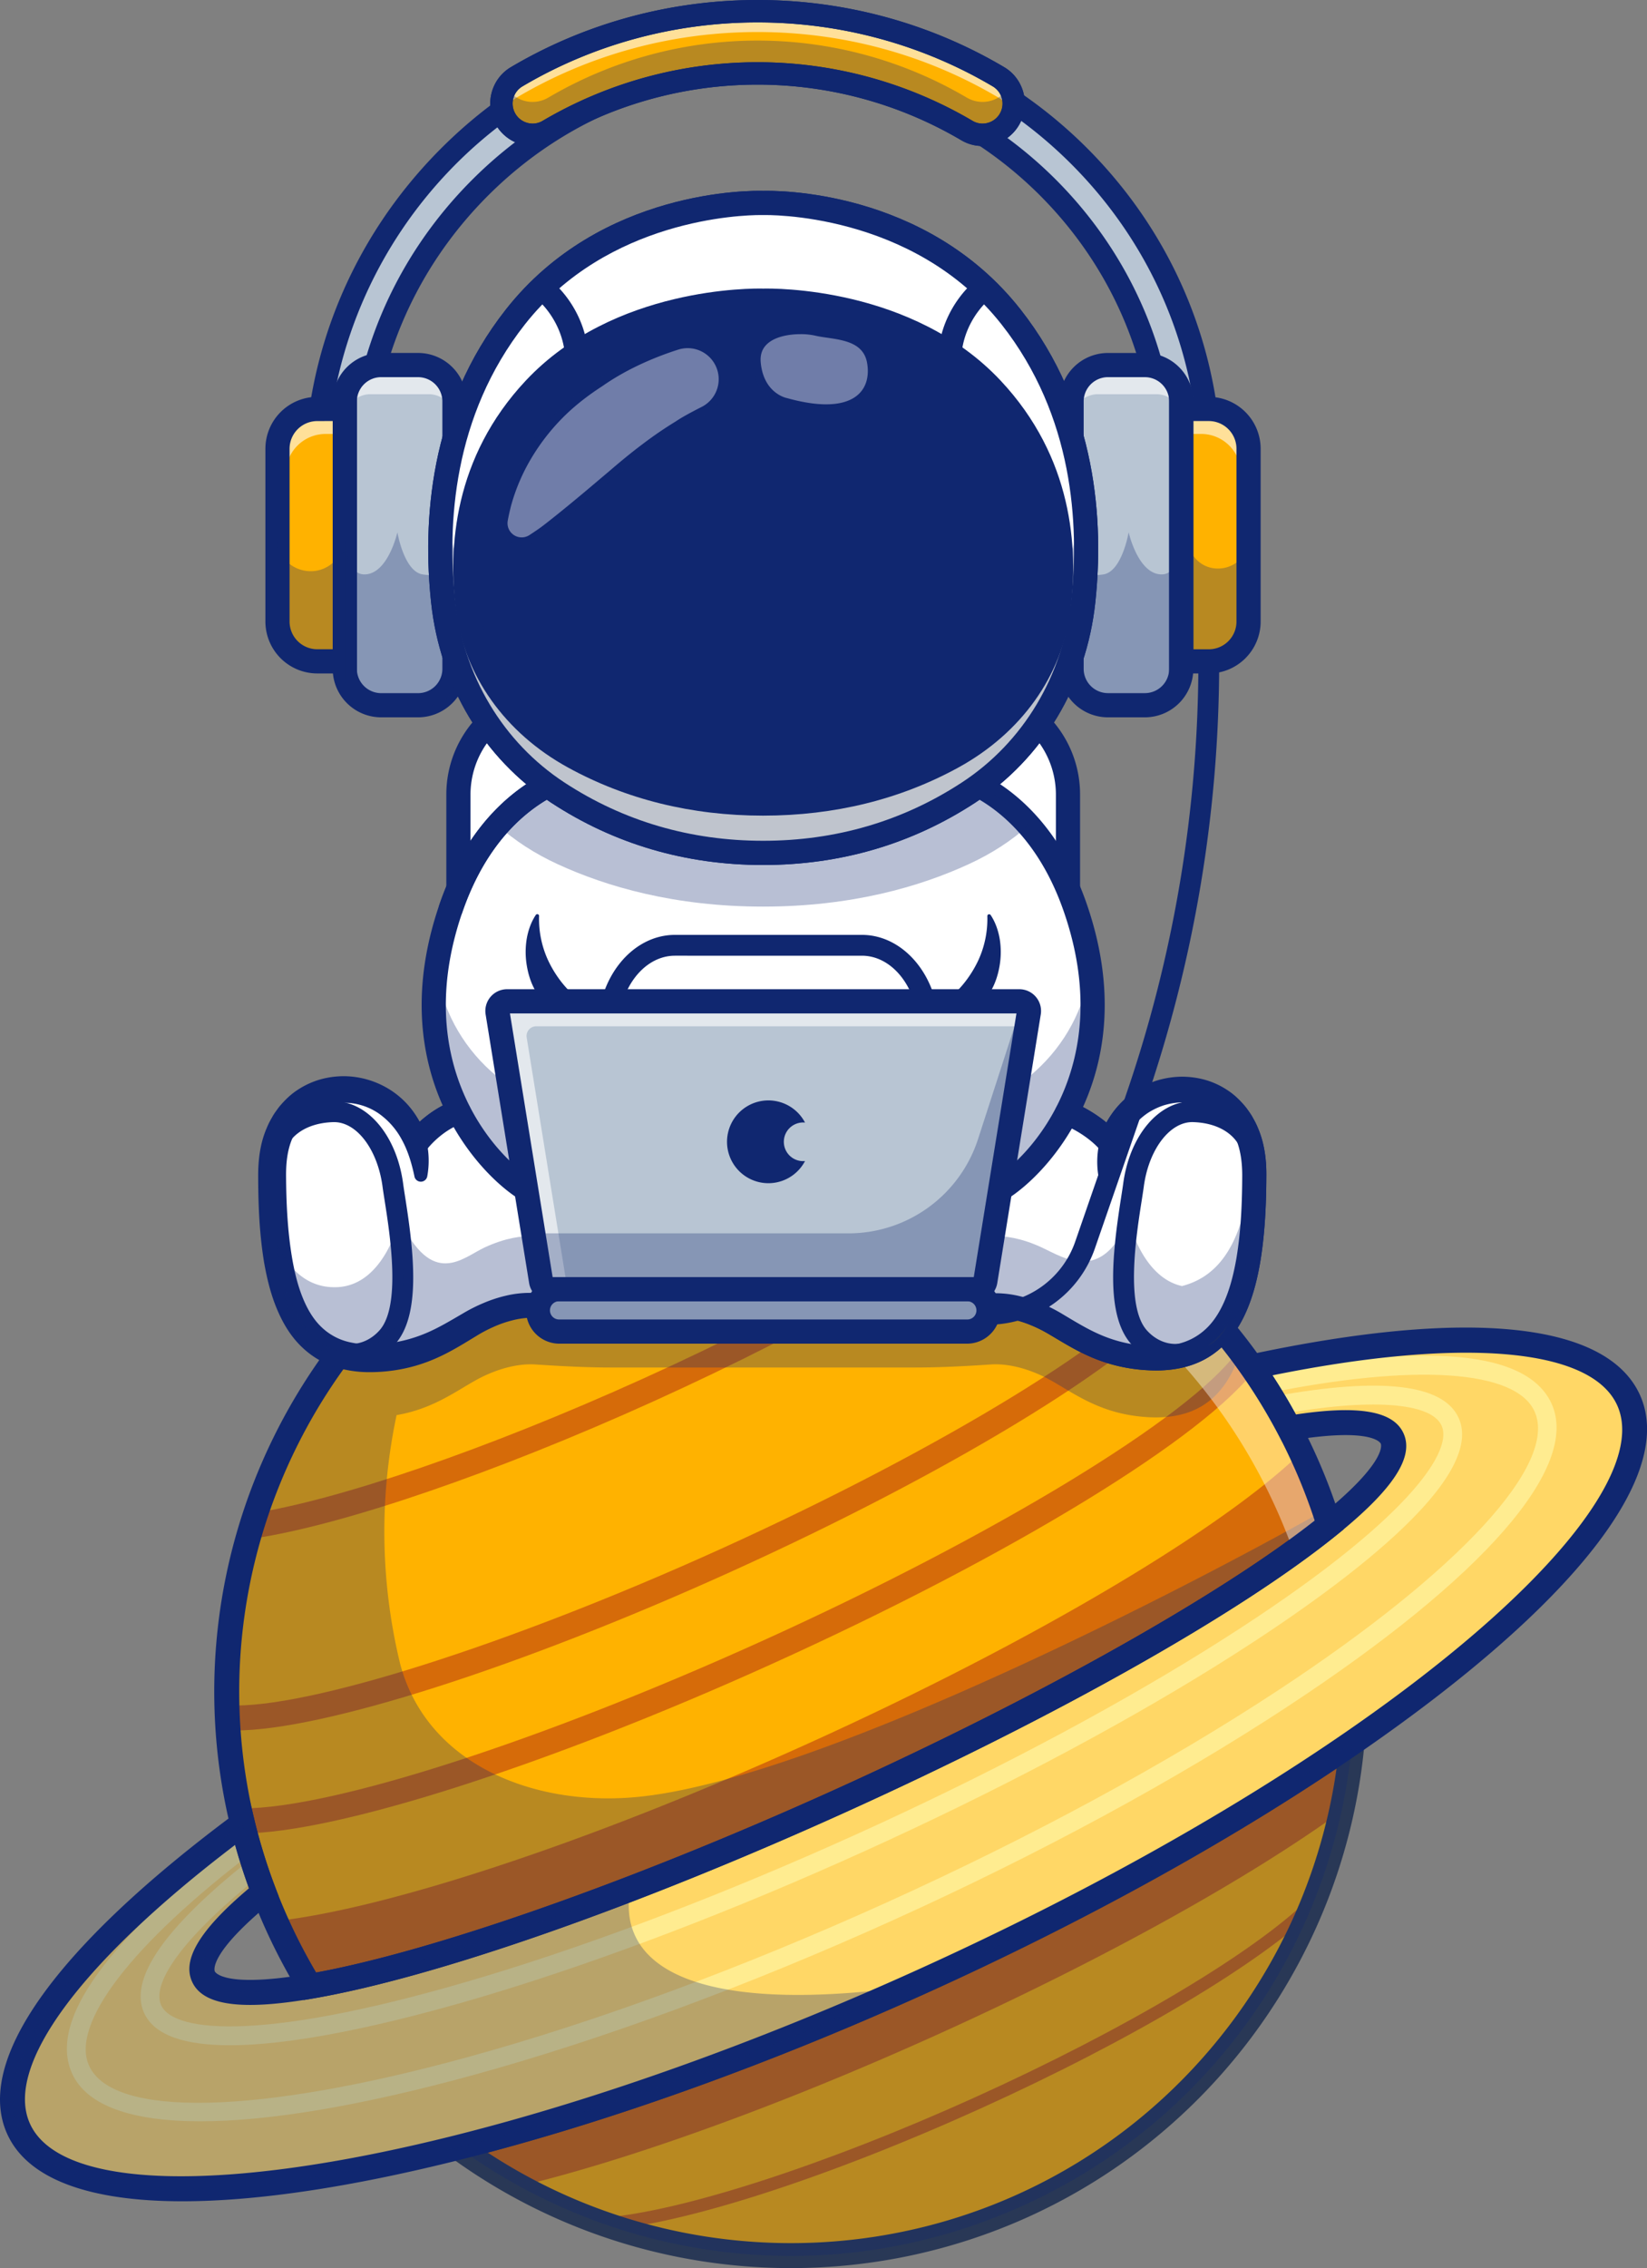 <svg xmlns="http://www.w3.org/2000/svg" viewBox="0 0 1978.9 2723.08"><rect x="0" y="0" width="1978.9" height="2723.08" fill="#808080" stroke="none"/><defs><style>.cls-1{fill:#b8c5d3;}.cls-2{fill:#102770;}.cls-3{opacity:0.3;}.cls-4{fill:#293856;}.cls-5{opacity:0.6;}.cls-6{fill:#fff;}.cls-7{fill:#ffb200;}.cls-8{fill:#d66b09;}.cls-9{fill:#ffd766;}.cls-10{fill:#ffec90;}.cls-11{opacity:0.41;}.cls-12{fill:none;stroke:#102770;stroke-miterlimit:10;stroke-width:0;}.cls-13{opacity:0.4;}</style></defs><g id="Capa_2" data-name="Capa 2"><g id="Layer_1" data-name="Layer 1"><path class="cls-1" d="M916.51,29.83C621,30,379.23,276.51,379.23,572v180.8A26.74,26.74,0,0,0,406,779.56h0a26.74,26.74,0,0,0,26.74-26.74V571.73c0-268.25,219.48-490.37,487.72-488.39a484.07,484.07,0,0,1,480.4,484.06V752.82a26.75,26.75,0,0,0,26.75,26.74h0a26.75,26.75,0,0,0,26.75-26.74V567.4C1454.34,270.9,1213,29.69,916.51,29.83Z"/><path class="cls-2" d="M1427.59,782.06a29.28,29.28,0,0,1-29.25-29.25V567.4c0-128.63-50.09-249.57-141-340.52-90-90-209.64-140.1-336.87-141h-3.56c-126.39,0-245.94,49.65-337,140-93.27,92.59-144.64,215.41-144.64,345.86V752.81a29.25,29.25,0,1,1-58.49,0V572c0-143.87,56.3-280.11,158.54-383.61C637.8,84.61,773.19,27.4,916.51,27.33h.26c144,0,279.5,56.21,381.62,158.28s158.45,237.72,158.45,381.79V752.81A29.28,29.28,0,0,1,1427.59,782.06ZM916.86,80.83h3.6c128.54,1,249.42,51.56,340.37,142.5,91.9,91.9,142.51,214.09,142.51,344.06V752.81a24.25,24.25,0,0,0,48.5,0V567.4c0-142.73-55.76-277.07-157-378.25S1059.41,32.33,916.77,32.33h-.26v0C621.63,32.48,381.73,274.58,381.73,572V752.81a24.25,24.25,0,1,0,48.49,0V571.73c0-131.79,51.89-255.88,146.12-349.41C668.34,131,789.15,80.83,916.86,80.83Z"/><g class="cls-3"><path class="cls-4" d="M427,512.49a25.64,25.64,0,0,1-25.63-25.63V419.2A536.16,536.16,0,0,0,379.24,572V752.8a26.75,26.75,0,0,0,53.49,0V571.74a489.4,489.4,0,0,1,3.83-61.1A24.85,24.85,0,0,1,427,512.49Zm1005.12-98.1v72.47a25.61,25.61,0,0,1-25.64,25.63,24.7,24.7,0,0,1-9-1.65,488.58,488.58,0,0,1,3.27,56.56V752.8a26.75,26.75,0,0,0,53.49,0V567.4A535.93,535.93,0,0,0,1432.16,414.39Z"/><path class="cls-2" d="M1427.58,782.05a29.28,29.28,0,0,1-29.24-29.25V567.4a488.74,488.74,0,0,0-3.25-56.27l-.48-4.11,3.86,1.49a23.33,23.33,0,0,0,24.42-5.29,23,23,0,0,0,6.77-16.36V397.22l4.9,16.46a538.73,538.73,0,0,1,22.27,153.72V752.8a29.26,29.26,0,0,1-29.25,29.25Zm-27.1-267.72a494.38,494.38,0,0,1,2.86,53.07V752.8a24.25,24.25,0,0,0,48.49,0V567.4a534.68,534.68,0,0,0-17.17-134.74v54.2a28,28,0,0,1-8.23,19.9A28.36,28.36,0,0,1,1400.48,514.33ZM406,782.05a29.28,29.28,0,0,1-29.25-29.25V572A539.16,539.16,0,0,1,399,418.49l4.9-16.5v84.87A23.15,23.15,0,0,0,427,510a22.28,22.28,0,0,0,8.56-1.66l4-1.64L439,511a487.81,487.81,0,0,0-3.81,60.79V752.8A29.28,29.28,0,0,1,406,782.05ZM398.91,437.5A534.13,534.13,0,0,0,381.73,572V752.8a24.25,24.25,0,0,0,48.5,0V571.74a493.38,493.38,0,0,1,3.38-57.52A27.48,27.48,0,0,1,427,515a28.16,28.16,0,0,1-28.13-28.13Z"/></g><path class="cls-2" d="M1427.59,793a40.25,40.25,0,0,1-40.21-40.21V567.4c0-125.71-49-243.89-137.83-332.77-88-88-204.88-136.92-329.21-137.83h-3.48c-123.47,0-240.28,48.52-329.28,136.86-91.18,90.51-141.4,210.58-141.4,338.08V752.81a40.21,40.21,0,1,1-80.41,0V572c0-146.77,57.43-285.74,161.71-391.31C632.07,74.81,770.23,16.45,916.5,16.38h.27c146.91,0,285.18,57.34,389.37,161.48S1467.79,420.4,1467.79,567.4V752.81A40.24,40.24,0,0,1,1427.59,793ZM916.85,69.87l3.69,0c131.44,1,255,52.71,348,145.7,94,94,145.72,218.91,145.72,351.81V752.81a13.29,13.29,0,1,0,26.58,0V567.4c0-139.8-54.61-271.39-153.77-370.51S1056.48,43.29,916.77,43.29h-.26v0C627.68,43.43,392.69,280.62,392.69,572V752.81a13.29,13.29,0,1,0,26.58,0V571.73c0-134.73,53-261.58,149.35-357.18C662.69,121.17,786.24,69.87,916.85,69.87Z"/><rect class="cls-1" x="414.27" y="438.28" width="131.76" height="408.44" rx="30.9"/><path class="cls-2" d="M515.14,849.22h-70a33.43,33.43,0,0,1-33.4-33.4V469.18a33.43,33.43,0,0,1,33.4-33.4h70a33.43,33.43,0,0,1,33.39,33.4V815.82A33.43,33.43,0,0,1,515.14,849.22Zm-70-408.44a28.43,28.43,0,0,0-28.4,28.4V815.82a28.43,28.43,0,0,0,28.4,28.4h70a28.42,28.42,0,0,0,28.39-28.4V469.18a28.42,28.42,0,0,0-28.39-28.4Z"/><g class="cls-5"><path class="cls-6" d="M515.14,438.28h-70a30.91,30.91,0,0,0-30.9,30.9v35a30.91,30.91,0,0,1,30.9-30.9h70a30.91,30.91,0,0,1,30.9,30.9v-35A30.91,30.91,0,0,0,515.14,438.28Z"/></g><path class="cls-7" d="M414.27,794H381.2a47.79,47.79,0,0,1-47.8-47.79V538.79A47.8,47.8,0,0,1,381.2,491h33.07Z"/><g class="cls-5"><path class="cls-6" d="M343.4,568.79A47.8,47.8,0,0,1,391.2,521h23.07V491H381.2a47.8,47.8,0,0,0-47.8,47.8V746.22a47.51,47.51,0,0,0,10,29.18Z"/></g><path class="cls-2" d="M502.34,861.24H458A58.28,58.28,0,0,1,399.75,803V482A58.29,58.29,0,0,1,458,423.76h44.37A58.29,58.29,0,0,1,560.56,482V803A58.28,58.28,0,0,1,502.34,861.24ZM458,452.81A29.2,29.2,0,0,0,428.79,482V803A29.21,29.21,0,0,0,458,832.2h44.37A29.2,29.2,0,0,0,531.51,803V482a29.2,29.2,0,0,0-29.17-29.17Z"/><path class="cls-2" d="M428.79,808.54H381.2a62.39,62.39,0,0,1-62.32-62.32V538.79a62.38,62.38,0,0,1,62.32-62.32h47.59Zm-47.59-303a33.32,33.32,0,0,0-33.28,33.28V746.22a33.31,33.31,0,0,0,33.28,33.27h18.55v-274Z"/><rect class="cls-1" x="1287.53" y="438.28" width="131.76" height="408.44" rx="30.9" transform="translate(2706.82 1285) rotate(180)"/><path class="cls-2" d="M1388.4,849.22h-70a33.43,33.43,0,0,1-33.4-33.4V469.18a33.43,33.43,0,0,1,33.4-33.4h70a33.43,33.43,0,0,1,33.39,33.4V815.82A33.43,33.43,0,0,1,1388.4,849.22Zm-70-408.44a28.43,28.43,0,0,0-28.4,28.4V815.82a28.43,28.43,0,0,0,28.4,28.4h70a28.43,28.43,0,0,0,28.39-28.4V469.18a28.43,28.43,0,0,0-28.39-28.4Z"/><g class="cls-5"><path class="cls-6" d="M1319.29,438.28h70a30.9,30.9,0,0,1,30.9,30.9v35a30.9,30.9,0,0,0-30.9-30.9h-70a30.9,30.9,0,0,0-30.89,30.9v-35A30.9,30.9,0,0,1,1319.29,438.28Z"/></g><path class="cls-7" d="M1419.29,491h33.08a47.8,47.8,0,0,1,47.8,47.8V746.22a47.79,47.79,0,0,1-47.8,47.79h-33.08Z"/><g class="cls-5"><path class="cls-6" d="M1491,568.79a47.8,47.8,0,0,0-47.8-47.8h-23.08V491h33.08a47.8,47.8,0,0,1,47.8,47.8V746.22a47.57,47.57,0,0,1-10,29.18Z"/></g><g class="cls-3"><path class="cls-2" d="M546,658.75V815.82a30.91,30.91,0,0,1-30.91,30.91H445.18a30.92,30.92,0,0,1-30.91-30.91V645.22c0,17,5.37,44.41,23.51,44.41,28.41,0,39.7-50.58,39.7-50.58s7.9,47,30.24,50.58C538,694.54,546,675.81,546,658.75Z"/></g><g class="cls-3"><path class="cls-2" d="M1287.53,658.75V815.82a30.92,30.92,0,0,0,30.91,30.91h69.94a30.91,30.91,0,0,0,30.91-30.91V645.22c0,17-5.36,44.41-23.51,44.41-28.4,0-39.69-50.58-39.69-50.58s-7.91,47-30.25,50.58C1295.56,694.54,1287.53,675.81,1287.53,658.75Z"/></g><g class="cls-3"><path class="cls-2" d="M414.27,661.69V794H381.2a47.8,47.8,0,0,1-47.8-47.8V646.38c0,1.1,0,2.19.11,3.27,2.27,33.57,44,48.14,68,24.56Z"/></g><g class="cls-3"><path class="cls-2" d="M1500.16,646.38v99.85A47.76,47.76,0,0,1,1452.4,794h-33.11V646.38l14.11,20.39c20.08,29,66.18,15.68,66.76-19.6Z"/></g><path class="cls-2" d="M1375.6,861.24h-44.37A58.28,58.28,0,0,1,1273,803V482a58.29,58.29,0,0,1,58.22-58.22h44.37A58.28,58.28,0,0,1,1433.81,482V803A58.27,58.27,0,0,1,1375.6,861.24Zm-44.37-408.43A29.2,29.2,0,0,0,1302.05,482V803a29.21,29.21,0,0,0,29.18,29.17h44.37A29.21,29.21,0,0,0,1404.77,803V482a29.2,29.2,0,0,0-29.17-29.17Z"/><path class="cls-2" d="M1452.37,808.54h-47.6V476.47h47.6a62.39,62.39,0,0,1,62.32,62.32V746.22A62.39,62.39,0,0,1,1452.37,808.54Zm-18.56-29h18.56a33.3,33.3,0,0,0,33.27-33.27V538.79a33.31,33.31,0,0,0-33.27-33.28h-18.56Z"/><path class="cls-7" d="M1624.53,2092.46a680.42,680.42,0,0,1-46.86,192.82c-63,155.61-183.59,288.18-348.63,362.82-165.4,74.81-345,77.68-503.73,21.86a682.12,682.12,0,0,1-174.72-91.8c166.12-41.78,358.11-109.16,556.81-199S1483.46,2189.61,1624.53,2092.46Z"/><path class="cls-8" d="M1107.4,2379.13c198.67-89.85,376.06-189.52,517.13-286.67a672.75,672.75,0,0,1-12.64,81.95c-108.57,78.87-282,176.24-484,267.59-193.47,87.5-373.81,151.69-503.71,182.81a677.2,677.2,0,0,1-73.58-46.65C716.71,2536.38,908.7,2469,1107.4,2379.13Z"/><path class="cls-7" d="M1597.05,1830.94c-110.17,89.09-327.76,213.79-587.71,331.37s-497.31,198.62-637,222.5a679.3,679.3,0,0,1-39.49-74.68c-.54-1.22-1.09-2.42-1.64-3.68q-7.68-17.2-14.31-34.64a673.86,673.86,0,0,1-25.56-82.29c-.29-1.13-.55-2.23-.81-3.35a675.14,675.14,0,0,1,12-353.91,681.54,681.54,0,0,1,71-156.91A674.29,674.29,0,0,1,670.87,1414q19.05-8.6,38.32-16c172.19-65.69,356.55-56.31,514.87,13.73,1,.45,2,.87,3,1.35a677.42,677.42,0,0,1,188,125.42,667.38,667.38,0,0,1,75.43,84.32c2.51,3.28,5,6.64,7.41,10,2,2.74,4,5.51,6,8.31a676.86,676.86,0,0,1,44.9,73.56q7.59,14.31,14.51,29.13c1.25,2.71,2.51,5.42,3.73,8.16A679,679,0,0,1,1597.05,1830.94Z"/><path class="cls-8" d="M1563.29,1743.83c1.28,2.69,2.53,5.39,3.76,8.12a679.82,679.82,0,0,1,30,79c-110.16,89.1-327.77,213.81-587.72,331.38s-497.31,198.62-637,222.5a681.77,681.77,0,0,1-39.49-74.67c-.56-1.23-1.1-2.43-1.63-3.66,132.42-14.63,374.06-93.06,639.05-212.9C1245.75,1969,1471,1833.79,1563.29,1743.83Z"/><path class="cls-8" d="M282.37,2077.63q-5.16,0-9.9-.24l1.55-29.95c93.4,4.84,336.33-72.14,590.75-187.2,268.06-121.23,494.15-259.87,537.59-329.65l25.46,15.85c-47,75.45-273.43,215.73-550.69,341.13C623.08,2002.47,387.21,2077.63,282.37,2077.63Z"/><path class="cls-8" d="M304.72,1847.09l-4.4-29.67c104.47-15.52,285.27-77.57,471.85-162,195.51-88.42,364.84-186.11,441.91-254.94l20,22.37c-79.19,70.72-251.44,170.3-449.53,259.9C595.6,1768.24,411.75,1831.19,304.72,1847.09Z"/><path class="cls-8" d="M291.59,2201.15h-1.1l.15-30h1c107.52,0,357.56-80.44,623-200.51,279.48-126.4,514.33-269,571.11-346.7l24.22,17.7c-60.47,82.77-294.75,226-583,356.32C658.07,2119.64,403,2201.15,291.59,2201.15Z"/><path class="cls-8" d="M725.84,2677.44l-.53-7.45-3.88-6.44,1.53-.92,1.81-.15c92-6.63,267.2-63.23,446.25-144.21,180-81.42,333.85-172.76,401.43-238.37l10.44,10.76c-68.73,66.73-224.18,159.19-405.69,241.27C993.89,2614.84,820.94,2670.59,725.84,2677.44Z"/><path class="cls-4" d="M950.35,2723.08a693.88,693.88,0,0,1-408.59-132.8l-25.88-18.85,31-7.81c171.19-43,362.86-111.57,554.29-198.15s369.42-185.25,514.8-285.36l26.37-18.16-2.93,31.88c-22.76,247.84-177.66,465.46-404.24,567.94A691,691,0,0,1,950.35,2723.08ZM586.07,2584.47c188.86,123.91,429.9,143.54,636.8,50s351.33-287.51,383-511.18c-141.56,94.75-311,187.57-492.26,269.54S750.7,2540.73,586.07,2584.47Z"/><path class="cls-8" d="M1606.33,1663.59a22.43,22.43,0,0,1,1.46,4.37Z"/><path class="cls-9" d="M1956.7,1681c40.89,90.4-93.9,247.33-332.17,411.42-141.07,97.15-318.46,196.82-517.13,286.67s-390.69,157.25-556.81,199c-280.57,70.56-487.4,68.13-528.28-22.27-37.13-82.1,70.58-219,269.06-366.37a675.27,675.27,0,0,0,25.57,82.3c-54.87,44.87-81.89,80.47-72.5,101.22,9.56,21.14,55.66,24.1,127.93,11.76,139.65-23.88,377-105,637-222.5s477.56-242.28,587.72-331.38c57-46.11,85.19-82.68,75.63-103.82-9.37-20.73-54-24-123.87-12.41a674.53,674.53,0,0,0-44.91-73.55C1745.63,1589.41,1919.57,1598.94,1956.7,1681Z"/><path class="cls-10" d="M276.09,2455.54c-51.24,0-90.2-10.59-103-38.86-18.33-40.51,24.19-102.14,126.36-183.18l14,17.63c-87.8,69.64-132.6,128.06-119.83,156.29,15.23,33.7,126.79,44.7,391-35.19,135.52-41,288.72-99.59,443.06-169.39s299.5-146.17,419.76-220.83c234.49-145.66,299.89-236.69,284.65-270.39-12.76-28.23-86.23-33.16-196.5-13.22l-4-22.14c128.33-23.2,202.68-14.42,221,26.09,35.82,79.2-168.38,221.18-293.28,298.77-121.09,75.17-267.14,152-422.37,222.22s-309.37,129.13-445.81,170.42C500.61,2421.13,368.42,2455.53,276.09,2455.54Z"/><path class="cls-10" d="M240.67,2546.84c-83.49,0-136.78-19.17-154.12-57.51C50.6,2409.82,177.9,2290.86,291,2205.06l13.6,17.92c-146.33,111-220.19,207.08-197.57,257.08,28.47,63,203.05,59,455.61-10.47,154.32-42.4,327.88-106.42,501.92-185.13s336.68-166.75,470.45-254.64C1754,1886,1872.27,1757.55,1843.79,1694.59c-22.6-50-143.55-58-323.51-21.4l-4.48-22c139.13-28.29,312.53-45.33,348.49,34.17,34.37,76-81.14,208.42-316.9,363.3-134.74,88.53-298.49,177.17-473.54,256.34s-349.79,143.61-505.23,186.32C433.84,2528.33,322.68,2546.84,240.67,2546.84Z"/><path class="cls-2" d="M219.19,2642.87c-113.09,0-186.26-27.1-210.54-80.8-39.59-87.53,57.63-224.12,273.78-384.59l18.18-13.5,5.33,22a663,663,0,0,0,25,80.46l3.86,10.11-8.38,6.85c-76.55,62.61-68.7,82.62-68.33,83.44s10.5,20.44,111.75,3.16c142.63-24.4,385.3-109.22,633.3-221.38s472-238.38,584.47-329.38c79.82-64.6,71.78-85.14,71.4-86s-10.21-19.93-107.76-3.8l-10.67,1.77-5-9.58a663.61,663.61,0,0,0-43.91-71.91l-13-18.54,22.15-4.75c263.24-56.33,430-39.15,469.61,48.39,43.31,95.77-79.64,252.48-337.33,429.94-146.83,101.12-326.46,200.71-519.46,288s-386.45,156.42-559.33,199.9C421,2626.23,307.81,2642.87,219.19,2642.87ZM282.48,2215C96.67,2356.25,4.75,2480.68,36,2549.71c35.67,78.87,231.45,84.2,511,13.91,171.19-43,362.86-111.57,554.29-198.15s369.42-185.25,514.8-285.36c237.38-163.47,362.69-314,327-392.89-31.22-69-185.36-82.18-414.17-36,10,15.26,19.39,31,28.12,47,76-11.41,117.23-4.12,129.35,22.7,12.88,28.48-12.49,67.14-79.86,121.66-116.09,93.89-337,218.52-591,333.38S522.07,2374.41,374.9,2399.58c-85.45,14.59-131.25,8.12-144.12-20.36-12.14-26.81,9.61-62.57,68.39-112.14C292.93,2250,287.35,2232.51,282.48,2215Z"/><g class="cls-3"><path class="cls-2" d="M1624.53,2092.46a680.42,680.42,0,0,1-46.86,192.82c-63,155.61-183.59,288.18-348.63,362.82-165.4,74.81-345,77.68-503.73,21.86a682.12,682.12,0,0,1-174.72-91.8c166.12-41.78,358.11-109.16,556.81-199S1483.46,2189.61,1624.53,2092.46Z"/></g><g class="cls-3"><path class="cls-2" d="M1597.05,1830.91c-110.13,89.08-327.76,213.82-587.71,331.37s-497.34,198.65-637,222.53a696.5,696.5,0,0,1-39.52-74.68c-.55-1.22-1.06-2.42-1.61-3.64-5.12-11.54-9.89-23-14.28-34.65a678.29,678.29,0,0,1-25.62-82.32c-.26-1.13-.52-2.23-.74-3.35a673.24,673.24,0,0,1,11.92-353.94,682.45,682.45,0,0,1,71-156.88q7.25-11.79,15-23.27c2.38-3.54,4.8-7,7.25-10.54a16.57,16.57,0,0,1,1-1.38c2.25-3.19,4.54-6.42,6.9-9.58a16.61,16.61,0,0,1,1.12-1.54c2.55-3.52,5.16-7,7.84-10.41a4.83,4.83,0,0,1,.64-.87c2.81-3.68,5.67-7.32,8.54-10.9q9-11.22,18.47-22c3.16-3.61,6.35-7.19,9.61-10.74,2.77-3.06,5.6-6.09,8.44-9.09.77-.84,1.58-1.71,2.42-2.54q9.48-9.92,19.4-19.47c3.48-3.32,7-6.61,10.51-9.93,0,0,0,0,.06,0,7.13-6.54,14.41-13,21.86-19.28s15-12.41,22.82-18.4c5.62-4.35,11.34-8.59,17.12-12.78,1-.74,2.08-1.46,3.12-2.21q7.2-5.13,14.53-10.12c.4-.26.77-.54,1.17-.81l-.05.07A681.69,681.69,0,0,1,670.87,1414q19.05-8.6,38.32-16l517.87,15.08a677.42,677.42,0,0,1,188,125.42,667.38,667.38,0,0,1,75.43,84.32c-19.5,59.72-58.15,86-125.58,77.29-54-7-84.06-34.94-113.29-48.48-26.76-12.38-47.61-14.31-61.18-13.44-30,2-60.11,3.64-90.22,3.64H733.72c-30.1,0-60.18-1.67-90.22-3.64-13.57-.87-34.39,1.06-61.14,13.44-27.88,12.9-56.53,38.91-105.85,47.35a673,673,0,0,0,3.32,294.63c.29,1.16.55,2.29.81,3.39.35,1.48.87,3.32,1.48,5.48,34,116.52,159.13,165.73,280.06,155.29,230.52-19.89,730.6-287.45,837-349.2C1606.46,1826.49,1591.38,1812.76,1597.05,1830.91Z"/></g><g class="cls-11"><path class="cls-6" d="M1597,1830.92q-19.23,15.55-42.71,32.48-9.48-26.73-21.35-53c-1.25-2.73-2.5-5.42-3.76-8.11q-6.9-14.85-14.48-29.15a678.85,678.85,0,0,0-44.9-73.57c-2-2.8-4-5.56-6-8.32a668.32,668.32,0,0,0-82.87-94.3,676.72,676.72,0,0,0-191-126.77c-170.14-75.24-370.37-80.49-553.21,2.22A674.1,674.1,0,0,0,348.85,1719a674.46,674.46,0,0,1,322-305c182.83-82.67,383.07-77.47,553.16-2.22a676.62,676.62,0,0,1,191,126.81,669.07,669.07,0,0,1,82.83,94.26c2,2.76,4,5.56,6,8.35a674.59,674.59,0,0,1,44.91,73.53q7.57,14.36,14.48,29.16c1.29,2.69,2.55,5.38,3.76,8.14A684.24,684.24,0,0,1,1597,1830.92Z"/></g><path class="cls-2" d="M364.88,2401.29l-5.3-8.66a698.75,698.75,0,0,1-40.37-76.32c-5.83-12.9-11.31-26.07-16.29-39.16a696.05,696.05,0,0,1-26.13-84.1c-78-322.44,85.18-655.85,387.91-792.76s660.83-39.24,851.47,232.23a691.61,691.61,0,0,1,45.91,75.19c6.51,12.32,12.79,25.13,18.64,38.06h0a699.75,699.75,0,0,1,30.65,80.7l3,9.71-7.9,6.39c-116.08,93.89-337,218.52-591,333.38S522.07,2374.41,374.9,2399.58ZM949.7,1368.74a660.6,660.6,0,0,0-272.64,58.87c-289.62,131-445.7,449.93-371.12,758.39a663,663,0,0,0,25,80.46c4.77,12.55,10,25.15,15.59,37.49a669.12,669.12,0,0,0,33.37,64.28c143.81-26.55,381-110,623.24-219.59s461.58-232.54,576.47-323a667.73,667.73,0,0,0-26.23-67.51h0c-5.6-12.37-11.6-24.63-17.83-36.44a665.27,665.27,0,0,0-43.93-71.93C1364.67,1469,1160,1368.74,949.7,1368.74Z"/><g class="cls-3"><path class="cls-2" d="M1095.18,2384.64c-194.37,87.15-381.89,152.58-544.59,193.52-280.56,70.55-487.42,68.12-528.3-22.27-37.1-82.11,70.61-219,269.06-366.37a681.57,681.57,0,0,0,25.6,82.31c-54.89,44.85-81.92,80.44-72.52,101.2,9.57,21.16,55.69,24.13,127.92,11.78,92.65-15.85,228.31-56.87,385.07-117-3.77,20.42-2.12,39,5.3,55.45C793.34,2391,917.1,2409.33,1095.18,2384.64Z"/></g><path class="cls-2" d="M444.93,1645.37c-31.64,0-57-8.71-77.09-26.37-38.32-33.69-55.41-98.53-55.41-210.24,0-35.39,10.66-65.13,30.83-86,18.22-18.88,43.05-29.28,69.9-29.28,53.19,0,107,40.83,107,118.86a14.52,14.52,0,0,1-29,0c0-59-39.23-89.81-78-89.81-18.9,0-36.31,7.24-49,20.4-14.84,15.37-22.68,38.14-22.68,65.85,0,101.24,14.47,161.11,45.55,188.43,18.66,16.4,44.88,22.18,80.15,17.61,35.69-4.61,60.37-19.36,82.15-32.38,9.23-5.52,17.95-10.73,26.93-14.88,54.41-25.19,87.74-11.48,91.36-9.83a14.52,14.52,0,0,1-11.82,26.52c-1.4-.56-25.39-9.75-67.34,9.67-7.6,3.51-15.68,8.34-24.23,13.45-23,13.76-51.65,30.87-93.33,36.26A203.65,203.65,0,0,1,444.93,1645.37Z"/><path class="cls-2" d="M499.56,1387A14.52,14.52,0,0,1,488,1363.63c.94-1.23,23.41-30.2,58.19-42.56a14.52,14.52,0,0,1,9.72,27.37c-26.48,9.41-44.69,32.64-44.87,32.87A14.52,14.52,0,0,1,499.56,1387Z"/><path class="cls-2" d="M1389.06,1645.37a203.52,203.52,0,0,1-26-1.76c-41.68-5.39-70.32-22.5-93.33-36.26-8.55-5.11-16.64-9.94-24.23-13.45-42.31-19.59-66.36-10.08-67.37-9.65l-2.86,1.3-2.92-.1H661.6a14.52,14.52,0,0,1,0-29h508.14c10.25-3.48,41.39-10.44,88,11.13,9,4.15,17.7,9.36,26.93,14.88,21.78,13,46.46,27.77,82.15,32.38,35.27,4.57,61.49-1.2,80.15-17.61,31.07-27.32,45.54-87.19,45.54-188.43,0-27.71-7.84-50.48-22.68-65.85-12.7-13.16-30.1-20.4-49-20.4-38.75,0-78,30.85-78,89.81a14.53,14.53,0,0,1-29,0c0-78,53.85-118.86,107-118.86,26.86,0,51.68,10.4,69.91,29.28,20.17,20.89,30.83,50.63,30.83,86,0,111.71-17.09,176.55-55.41,210.24C1446.07,1636.66,1420.69,1645.37,1389.06,1645.37Z"/><path class="cls-2" d="M1334.4,1387a14.43,14.43,0,0,1-10.73-4.74c-.4-.45-18.88-21.16-47-32.43a14.52,14.52,0,1,1,10.81-27c35,14,57,39,57.88,40.07A14.52,14.52,0,0,1,1334.4,1387Z"/><g class="cls-3"><path class="cls-4" d="M404.79,1629c2.55-3.48,5.13-7,7.84-10.41C410,1622.07,407.34,1625.52,404.79,1629Z"/><path class="cls-2" d="M406.81,1630.51l-4-2.94c1.19-1.65,2.41-3.29,3.63-4.92,1.39-1.86,2.81-3.72,4.26-5.56l3.94,3.07c-1.42,1.84-2.83,3.67-4.21,5.51Q408.58,1628.1,406.81,1630.51Z"/></g><g class="cls-3"><path class="cls-4" d="M421.81,1606.86q9-11.22,18.47-22Q430.8,1595.64,421.81,1606.86Z"/><path class="cls-2" d="M423.76,1608.42l-3.9-3.12c5.95-7.47,12.2-14.91,18.54-22.13h0l3.75,3.3h0C435.89,1593.63,429.71,1601,423.76,1608.42Z"/></g><g class="cls-3"><path class="cls-4" d="M480.15,1543q-9.91,9.57-19.4,19.47Q470.23,1552.49,480.15,1543Z"/><path class="cls-2" d="M462.55,1564.17l-3.61-3.45c6.08-6.39,12.63-13,19.47-19.54h0l3.47,3.6h0c-6.82,6.58-13.32,13.1-19.32,19.38h0Z"/></g><g class="cls-3"><path class="cls-4" d="M490.72,1533q10.69-9.87,21.86-19.28C505.13,1520,497.85,1526.48,490.72,1533Z"/><path class="cls-2" d="M492.41,1534.86l-3.38-3.68c7.36-6.8,14.74-13.31,21.93-19.34h0l3.22,3.82C507.09,1521.65,499.76,1528.11,492.41,1534.86Z"/></g><g class="cls-3"><path class="cls-4" d="M535.4,1495.34q-11.65,9-22.82,18.4C520,1507.43,527.63,1501.27,535.4,1495.34Z"/><path class="cls-2" d="M514.19,1515.65l-3.23-3.81h0c7.7-6.53,15.41-12.75,22.91-18.48l3,4c-7.84,6-15.49,12.21-22.73,18.33Z"/></g><path class="cls-6" d="M636.75,1325c-80-21.84-134.79,47.45-134.79,47.45-22.45-81.16-175-103.22-175,36.31,0,158.76,34.24,234.37,142.08,220.44,54-7,84.06-34.94,113.32-48.48,49.93-23.12,79.25-9.79,79.25-9.79h510.79s29.31-13.33,79.25,9.79c29.26,13.54,59.35,41.51,113.32,48.48,107.84,13.93,142.08-61.68,142.08-220.44,0-139.53-158.45-133.61-174.27-24.35,0,0-6.16-23.4-19.84-30.81-19.67-10.65-21.31-20.26-34.79-9.93"/><g class="cls-3"><path class="cls-2" d="M1438.7,1620.17c-19.44,9.83-43.74,12.9-73.75,9-54-7-84.06-34.94-113.29-48.48-50-23.11-79.26-9.8-79.26-9.8H661.59s-29.3-13.31-79.23,9.8C553.09,1594.26,523,1622.24,469,1629.2c-30,3.87-54.31.8-73.74-9,52.18.36,80.48-9.44,86.38-45.15,1.45-8.67-1.78-99.89-1.61-111.62,39.36,84.37,75.84,46.51,102.3,34.26,49.93-23.11,79.23-9.8,79.23-9.8H1172.4s29.3-13.31,79.26,9.8c26.78,12.41,72.12,43.56,104-33.07.16,11.61-2.91,101.85-1.49,110.43C1360,1610.31,1387.71,1620.27,1438.7,1620.17Z"/></g><path class="cls-2" d="M1319.83,1412.32a103.28,103.28,0,0,1,5.81-55.52c7-18.16,20.13-34.18,36.32-45.74a110.87,110.87,0,0,1,26.7-13.36,107.28,107.28,0,0,1,29.48-5,104.94,104.94,0,0,1,29.83,3.76,95.71,95.71,0,0,1,27.42,12.79c8.51,5.57,15.69,12.87,22,20.64,2.9,4.07,5.94,8.07,8.2,12.48a97.32,97.32,0,0,1,6.45,13.28c7.56,18.09,9.57,37.57,9.49,55.69-.13,34.56-1.57,69.38-7.42,104.37-3.08,17.47-7.17,35-13.95,52.23s-16.26,34.21-30.7,48a101.72,101.72,0,0,1-24.25,17.28,108.18,108.18,0,0,1-27.81,9.45,135.21,135.21,0,0,1-28.27,2.71,200,200,0,0,1-27.5-1.91,196.29,196.29,0,0,1-52.93-15.1c-16.72-7.33-32-16.84-46.32-25.3a166.08,166.08,0,0,0-21.09-10.9,133.06,133.06,0,0,0-21.9-7.44,96.51,96.51,0,0,0-22.05-3,73.46,73.46,0,0,0-10.59.6c-1.68.25-3.36.53-4.91.91-.81.15-1.47.4-2.22.58-.52.15-1.61.56-1.23.4l-6,1.3H661.6l-6-1.3c.37.17-.73-.22-1.24-.36-.75-.16-1.42-.39-2.24-.53-1.55-.34-3.23-.59-4.91-.81a73.39,73.39,0,0,0-10.55-.4,98.48,98.48,0,0,0-21.89,3.32,132.17,132.17,0,0,0-21.68,7.61,167.3,167.3,0,0,0-20.87,11c-14.15,8.57-29.47,18.27-46.25,25.8a192.29,192.29,0,0,1-53.34,15.56,200.51,200.51,0,0,1-27.78,2,138.13,138.13,0,0,1-28.69-2.68,110.94,110.94,0,0,1-28.38-9.59,104.36,104.36,0,0,1-24.83-17.62c-14.78-14-24.43-31.44-31.35-48.72s-11.07-35.1-14.21-52.69c-5.84-35.23-7.13-70.15-7.19-104.78,0-18.3,2.2-38.08,10-56.41a98.19,98.19,0,0,1,6.68-13.43c2.35-4.45,5.5-8.48,8.5-12.57,6.52-7.81,13.9-15.1,22.58-20.64a98.78,98.78,0,0,1,27.83-12.59,105.17,105.17,0,0,1,30.06-3.56,105,105,0,0,1,56.4,18.62c16.42,11.41,29.48,27.77,36.1,46.08a103.82,103.82,0,0,1,5,55.52,7.85,7.85,0,0,1-15.4.15l0-.15c-3.4-16.17-8-31.07-15.14-44a90.43,90.43,0,0,0-28.18-31.79A73.25,73.25,0,0,0,415,1324a73.27,73.27,0,0,0-20.53,2.7,66.15,66.15,0,0,0-18.45,8.65c-5.73,3.7-10.47,8.68-14.84,13.93-1.95,2.85-4.12,5.52-5.67,8.69a67.06,67.06,0,0,0-4.57,9.5c-5.54,13.21-7.28,28.06-7.23,43.75.2,33.53,1.8,67,7.24,99.12,2.76,16,6.45,31.66,12.08,46s13.09,27.36,23.15,36.91A71,71,0,0,0,422.78,1612a104.74,104.74,0,0,0,22.14,2.14,167.81,167.81,0,0,0,23.21-1.56,171.41,171.41,0,0,0,44.73-12.42c14.5-6.18,28.28-14.48,43.43-23.3a197.19,197.19,0,0,1,24.57-12.39,162.11,162.11,0,0,1,26.7-8.79,124.36,124.36,0,0,1,28.7-3.46,102.78,102.78,0,0,1,15,1.06c2.54.41,5.07.87,7.67,1.53,1.27.28,2.63.72,3.94,1.1a46.66,46.66,0,0,1,4.78,1.78l-6-1.3h510.79l-6,1.3a45.53,45.53,0,0,1,4.79-1.74c1.31-.35,2.68-.78,3.95-1,2.6-.62,5.14-1.05,7.67-1.42a102.09,102.09,0,0,1,14.93-.87,125,125,0,0,1,28.53,3.8,161.19,161.19,0,0,1,26.49,9,197,197,0,0,1,24.33,12.54c15,8.93,28.81,17.41,43.38,23.8a166.93,166.93,0,0,0,45.13,12.88,170,170,0,0,0,23.49,1.64,106.47,106.47,0,0,0,22.56-2.12,73.22,73.22,0,0,0,37.72-19.22c10.4-9.83,18.05-23.18,23.8-37.67s9.52-30.38,12.34-46.47c5.43-32.33,6.89-65.93,7-99.54,0-15.86-2-31-7.75-44.46a69.44,69.44,0,0,0-4.81-9.65c-1.63-3.21-3.92-5.91-6-8.78-4.57-5.29-9.51-10.27-15.41-13.92a69.63,69.63,0,0,0-18.88-8.47,74.11,74.11,0,0,0-20.75-2.49,84,84,0,0,0-20.76,3.58,81.16,81.16,0,0,0-19.06,9.14,83.4,83.4,0,0,0-28,32.14c-6.84,13.07-11.21,27.93-14.36,44l0,.16a8.62,8.62,0,0,1-16.94-.16Z"/><rect class="cls-6" x="550.79" y="833.07" width="732.41" height="583.16" rx="120.86"/><path class="cls-2" d="M1162.34,1418.72H671.64a123.49,123.49,0,0,1-123.35-123.35V953.92A123.5,123.5,0,0,1,671.64,830.57h490.7A123.5,123.5,0,0,1,1285.7,953.92v341.45A123.49,123.49,0,0,1,1162.34,1418.72ZM671.64,835.57A118.49,118.49,0,0,0,553.29,953.92v341.45a118.49,118.49,0,0,0,118.35,118.35h490.7a118.49,118.49,0,0,0,118.36-118.35V953.92a118.49,118.49,0,0,0-118.36-118.35Z"/><path class="cls-2" d="M1162.34,1430.74H671.64c-74.64,0-135.37-60.73-135.37-135.37V953.92c0-74.64,60.73-135.37,135.37-135.37h490.7c74.65,0,135.38,60.73,135.38,135.37v341.45C1297.72,1370,1237,1430.74,1162.34,1430.74ZM671.64,847.59A106.45,106.45,0,0,0,565.31,953.92v341.45A106.45,106.45,0,0,0,671.64,1401.7h490.7a106.45,106.45,0,0,0,106.34-106.33V953.92a106.45,106.45,0,0,0-106.34-106.33Z"/><path class="cls-6" d="M1140.11,929.39H693.88s-103.34,19-152.19,161.43"/><path class="cls-2" d="M544.05,1091.63l-4.73-1.62c48.77-142.12,153.06-162.89,154.1-163.08l446.69,0v5H693.88C693.31,932,591.82,952.41,544.05,1091.63Z"/><path class="cls-6" d="M1201.79,1427.75H632.19c-51.15-31.2-155.36-148-90.51-336.92,15.12-44.09,35.49-76.36,56.38-99.89,46.57-52.47,95.82-61.56,95.82-61.56H1140.1s49.22,9.09,95.79,61.53c20.92,23.53,41.26,55.79,56.41,99.92C1357.15,1279.8,1252.94,1396.55,1201.79,1427.75Z"/><path class="cls-2" d="M1202.49,1430.25h-571l-.6-.37C583,1400.67,473.2,1282.68,539.32,1090c13.59-39.65,32.73-73.54,56.87-100.74,46.61-52.51,95.19-62,97.24-62.36l446.67,0c2.5.42,51.06,9.89,97.66,62.37,24.12,27.12,43.26,61,56.9,100.77,66.12,192.66-43.68,310.65-91.56,339.86Zm-569.59-5h568.18c47.24-29.24,153.63-144.87,88.86-333.61-13.43-39.11-32.24-72.44-55.92-99.07-45.39-51.11-93.89-60.64-94.37-60.73l-445.77,0s-48.55,9.58-94,60.72c-23.7,26.7-42.5,60-55.88,99C479.28,1280.38,585.66,1396,632.9,1425.25Z"/><g class="cls-3"><path class="cls-2" d="M1201.78,1427.75H632.17c-44.31-27-128.44-118.26-108-265,.35,2.39.74,4.76,1.15,7.11C542.63,1268.75,630.06,1340,730.46,1340h373c100.4,0,187.83-71.26,205.11-170.16.41-2.35.8-4.72,1.15-7.11C1330.22,1309.49,1246.1,1400.71,1201.78,1427.75Z"/></g><path class="cls-2" d="M541.68,1105.35a14.37,14.37,0,0,1-4.71-.79,14.52,14.52,0,0,1-9-18.45C579,937.4,686.68,916,691.24,915.1l2.64-.23h446.23a14.52,14.52,0,1,1,0,29H695.39c-11.33,2.58-96.87,26-140,151.63A14.53,14.53,0,0,1,541.68,1105.35Z"/><path class="cls-2" d="M1201.81,1442.26a14.52,14.52,0,0,1-7.57-26.93c44.64-27.2,146.81-137.68,84.32-319.79-43-125.44-128.4-149-140-151.63H695.39c-11.33,2.58-96.87,26-140,151.63-62.49,182.11,39.69,292.59,84.33,319.79a14.53,14.53,0,0,1-15.12,24.81c-50.18-30.58-165.39-153.8-96.68-354C579,937.4,686.68,916,691.24,915.1l2.64-.23h447.56l1.3.23c4.56.85,112.27,22.3,163.29,171,68.72,200.23-46.49,323.45-96.68,354A14.53,14.53,0,0,1,1201.81,1442.26Z"/><path class="cls-2" d="M501.53,1385.53a14.52,14.52,0,0,1-11.71-23.09c.86-1.18,21.46-29,56.4-41.37a14.52,14.52,0,1,1,9.72,27.37c-26.17,9.29-42.52,30.92-42.67,31.14A14.51,14.51,0,0,1,501.53,1385.53Z"/><path class="cls-2" d="M1322.54,1381.16l-2.58-2.62c-.62-.71-15.48-17.58-43.3-28.72a14.52,14.52,0,1,1,10.81-27c32.31,13,50.85,32.63,54.09,36.26l1.45,1.43Z"/><path class="cls-2" d="M917,1038.53h-.18c-93.16,0-178.8-25.19-254.57-74.78-81.06-53-133.66-140.73-144.3-240.54-10.17-95.42-2.84-233.9,89.9-351.69C722.19,226.3,903.6,228.78,917,229.17c13.42-.37,194.81-2.87,309.16,142.35,92.72,117.77,100.07,256.22,89.9,351.62-10.64,99.83-63.26,187.52-144.37,240.59-75.82,49.6-161.49,74.77-254.66,74.8Zm-3.2-780.34c-22.64,0-183.39,4.63-283.13,131.3C544,499.6,537.22,630.07,546.82,720.13c9.72,91.12,57.58,171,131.33,219.32,71,46.46,151.32,70,238.76,70s167.83-23.59,238.87-70.07c73.79-48.27,121.68-128.22,131.39-219.35,9.59-90.05,2.83-220.49-83.85-330.58C1096.38,253.66,919.24,258.17,917.51,258.22H917l-.53,0C916.34,258.21,915.43,258.19,913.79,258.19Z"/><g class="cls-3"><path class="cls-2" d="M1235.89,990.91c-20.14,18.15-44.38,34-72.16,46.7-58.47,26.89-140.41,50.83-246.74,50.87h-.16c-106.3,0-188.2-24-246.64-50.87-27.75-12.73-52-28.55-72.13-46.67,46.57-52.47,95.82-61.56,95.82-61.56H1140.1S1189.32,938.47,1235.89,990.91Z"/></g><path class="cls-6" d="M916.84,1024c106.39,0,188.4-34.16,246.89-72.43,77.64-50.79,127.84-135.74,137.88-230,10.13-95.1,2.1-228.1-86.87-341.09C1101.7,237,917,243.71,917,243.71S732.29,237,619.25,380.52c-89,113-97,246.05-86.87,341.16,10,94.19,60.21,179.13,137.81,229.92C728.65,989.86,810.62,1024,917,1024"/><path class="cls-12" d="M916.84,1024c106.39,0,188.4-34.16,246.89-72.43,77.64-50.79,127.84-135.74,137.88-230,10.13-95.1,2.1-228.1-86.87-341.09C1101.7,237,917,243.71,917,243.71S732.29,237,619.25,380.52c-89,113-97,246.05-86.87,341.16,10,94.19,60.21,179.13,137.81,229.92C728.65,989.86,810.62,1024,917,1024"/><g class="cls-3"><path class="cls-4" d="M1301.61,721.61c-10,94.22-60.24,179.18-137.88,230C1105.26,989.81,1023.32,1024,917,1024h-.16c-106.3,0-188.2-34.2-246.64-72.42-77.61-50.77-127.77-135.73-137.82-229.91-3.81-35.78-5.06-76.91-.36-120.32.1,1.19.23,2.38.36,3.54,10,94.21,60.21,179.15,137.82,229.91C728.63,873,810.53,907.2,916.83,907.24H917c106.33,0,188.27-34.2,246.74-72.43,77.64-50.8,127.83-135.76,137.88-230,.13-1.2.26-2.42.36-3.65C1306.68,644.64,1305.42,685.8,1301.61,721.61Z"/><path class="cls-2" d="M917,1026.51c-90.89,0-174.33-24.53-248.17-72.83-78-51-128.66-135.5-138.94-231.74a567.41,567.41,0,0,1-.35-120.85l5,.06c.09,1.13.22,2.26.34,3.36,10.13,94.87,59.95,178,136.72,228.21,73,47.76,155.53,72,245.27,72,89.93,0,172.48-24.26,245.53-72,76.8-50.25,126.65-133.41,136.77-228.15.13-1.26.26-2.41.34-3.56l5-.08a568.34,568.34,0,0,1-.35,121h0c-10.27,96.24-60.94,180.72-139,231.8C1091.22,1002,1007.75,1026.48,917,1026.51ZM532.53,624.63a576.57,576.57,0,0,0,2.32,96.78C545,816.15,594.8,899.29,671.56,949.49c73,47.76,155.53,72,245.27,72,89.93,0,172.48-24.26,245.53-72,76.8-50.24,126.65-133.4,136.77-228.14a577.19,577.19,0,0,0,2.32-96.83c-14.67,88.2-63.62,164.8-136.36,212.38-73.87,48.3-157.34,72.81-248.1,72.84S742.66,885.2,668.82,836.9C596.1,789.34,547.17,712.74,532.53,624.63Z"/></g><path class="cls-2" d="M917,1038.53h-.18c-93.16,0-178.8-25.19-254.57-74.78-81.06-53-133.66-140.73-144.3-240.54-10.17-95.42-2.84-233.9,89.9-351.69C722.19,226.3,903.6,228.78,917,229.17c13.42-.37,194.81-2.87,309.16,142.35,92.72,117.77,100.07,256.22,89.9,351.62-10.64,99.83-63.26,187.52-144.37,240.59-75.82,49.6-161.49,74.77-254.66,74.8Zm-3.2-780.34c-22.64,0-183.39,4.63-283.13,131.3C544,499.6,537.22,630.07,546.82,720.13c9.72,91.12,57.58,171,131.33,219.32,71,46.46,151.32,70,238.76,70s167.83-23.59,238.87-70.07c73.79-48.27,121.68-128.22,131.39-219.35,9.59-90.05,2.83-220.49-83.85-330.58C1096.38,253.66,919.24,258.17,917.51,258.22H917l-.53,0C916.34,258.21,915.43,258.19,913.79,258.19Z"/><path class="cls-2" d="M916.85,964.72c98.13,0,173.78-26.43,227.73-56,71.61-39.29,117.92-105,127.18-177.92,9.34-73.58,1.93-176.48-80.13-263.91C1087.36,355.78,917,361,917,361s-170.37-5.23-274.63,105.84c-82.08,87.45-89.48,190.37-80.13,264,9.27,72.88,55.54,138.6,127.12,177.89,53.92,29.6,129.53,56,227.64,56"/><path class="cls-2" d="M917,979.25h-.17c-85.75,0-164.63-19.48-234.46-57.82C606.85,880,557.81,811.16,547.83,732.64c-9.52-74.85-2.68-183.45,83.94-275.73C737.64,344.13,905,346.18,917,346.48c12-.28,179.35-2.36,285.22,110.43,86.61,92.27,93.46,200.84,84,275.68-10,78.54-59,147.36-134.59,188.83-69.89,38.34-148.8,57.8-234.54,57.83ZM914,375.5c-21.1,0-169.39,3.61-261.09,101.29-78.87,84-85,183.53-76.3,252.19,8.8,69.19,52.42,130.06,119.7,167,65.52,36,139.74,54.22,220.58,54.23S1072,931.94,1137.6,896c67.32-36.94,111-97.82,119.75-167,8.72-68.65,2.56-168.12-76.31-252.14-98.63-105.06-262-101.31-263.6-101.27l-.45,0-.44,0C916.44,375.52,915.57,375.5,914,375.5Z"/><path class="cls-2" d="M1190.24,1098.52c5.66,8.46,9.15,18.48,10.94,28.83a98.47,98.47,0,0,1-.09,31.77c-1.77,10.59-5,21.19-10.67,30.9-5.75,9.56-13.55,19-25.4,24.59a14.48,14.48,0,0,1-16.76-23l1.76-1.86a127.34,127.34,0,0,0,13.67-16.49A134.81,134.81,0,0,0,1175.9,1152a118.92,118.92,0,0,0,10.4-52.13v0a2.15,2.15,0,0,1,2.09-2.21A2.2,2.2,0,0,1,1190.24,1098.52Z"/><path class="cls-2" d="M647.69,1099.83a118.78,118.78,0,0,0,10.4,52.13,134.81,134.81,0,0,0,12.21,21.29A126.54,126.54,0,0,0,684,1189.74l1.74,1.84a14.48,14.48,0,0,1-16.75,23c-11.84-5.64-19.64-15-25.39-24.59-5.72-9.71-8.91-20.31-10.67-30.9a98.47,98.47,0,0,1-.09-31.77c1.79-10.35,5.28-20.37,10.94-28.83a2.15,2.15,0,0,1,3.94,1.25Z"/><rect class="cls-1" x="646.6" y="1547.77" width="540.78" height="50.92" rx="25.46"/><path class="cls-2" d="M1161.92,1601.19H672.06a28,28,0,1,1,0-55.92h489.86a28,28,0,1,1,0,55.92Zm-489.86-50.92a23,23,0,1,0,0,45.92h489.86a23,23,0,1,0,0-45.92Z"/><g class="cls-3"><rect class="cls-2" x="646.6" y="1547.77" width="540.78" height="50.92" rx="25.46"/></g><path class="cls-2" d="M1161.92,1613.21H672.06a40,40,0,1,1,0-80h489.86a40,40,0,1,1,0,80ZM672.06,1562.3a10.94,10.94,0,1,0,0,21.87h489.86a10.94,10.94,0,1,0,0-21.87Z"/><path class="cls-2" d="M421.29,1638.53c-14.89,0-30.92-4.92-46.83-16.71a12.5,12.5,0,0,1,14.89-20.09c27.87,20.66,52.75,11.15,66.74-4.63,25.9-29.21,12.55-114.29,6.14-155.18-1.05-6.73-2-12.6-2.61-17.33-5.94-44.39-30.82-77.36-58.14-77.36l-1.07,0c-36.6,1.14-56.1,20.65-59.18,39.48a12.5,12.5,0,1,1-24.67-4c4.73-28.93,32.26-58.84,83.07-60.43,41.12-1.4,76.91,40.34,84.77,99,.61,4.58,1.51,10.26,2.53,16.78,10.44,66.58,19,140.55-12.13,175.63C461.84,1628.31,442.74,1638.53,421.29,1638.53Z"/><path class="cls-2" d="M1412.63,1638.53c-21.45,0-40.54-10.22-53.51-24.85-31.1-35.09-22.57-109.06-12.13-175.64,1-6.51,1.92-12.19,2.53-16.77,7.74-57.78,42.44-99,82.9-99l1.87,0c50.82,1.59,78.34,31.5,83.07,60.43a12.5,12.5,0,1,1-24.67,4c-3.08-18.83-22.57-38.34-59.18-39.48-27.55-.82-53.19,32.37-59.21,77.34-.63,4.73-1.56,10.6-2.61,17.33-6.41,40.89-19.76,126,6.14,155.18,14,15.78,38.87,25.29,66.74,4.63a12.5,12.5,0,1,1,14.89,20.09C1443.55,1633.6,1427.52,1638.53,1412.63,1638.53Z"/><g class="cls-13"><path class="cls-6" d="M638.77,646.63c-16.18,10.53-37-3.41-33.62-22.41,1.15-6.35,2.59-12.62,4.19-18.82a235.64,235.64,0,0,1,24.23-56.88,257.17,257.17,0,0,1,37.87-49.39c14.66-15,31.49-28.05,49.37-39.59,31.86-22.34,66.91-36.34,92.51-44.51a42.26,42.26,0,0,1,51.55,23.3h0A42.24,42.24,0,0,1,845.31,493c-11.76,5.93-23.63,12.31-30.77,17.2a480.89,480.89,0,0,0-40,27.44c-13,9.72-25.54,20.09-38.1,30.89s-25.48,21.61-38.87,32.68-27.21,22.42-42,33.9C651.25,638.35,645.23,642.44,638.77,646.63Z"/><path class="cls-2" d="M626.78,655.26a27.14,27.14,0,0,1-26.55-31.93c1.07-5.92,2.46-12.2,4.27-19.18A240.55,240.55,0,0,1,629.26,546a262.06,262.06,0,0,1,38.6-50.35c13.92-14.22,30.82-27.78,50.24-40.3,32.78-23,69.06-37.21,93.7-45.07a47.27,47.27,0,0,1,35.76,87.19c-14,7.09-24.2,12.76-30.2,16.87a470.3,470.3,0,0,0-39.85,27.31C766,550.26,754,560,739.67,572.32c-4.63,3.89-9.22,7.77-13.85,11.68-8.2,6.94-16.52,14-25.09,21.07-15.86,13.2-29.27,24-42.17,34-3.94,3-9.67,7-17.06,11.77h0A27,27,0,0,1,626.78,655.26ZM826.22,418a37.32,37.32,0,0,0-11.39,1.78c-24,7.65-59.23,21.46-91.15,43.84-18.95,12.22-35.27,25.31-48.66,39a252.47,252.47,0,0,0-37.14,48.42,230.46,230.46,0,0,0-23.72,55.68c-1.72,6.66-3.06,12.7-4.08,18.37a17,17,0,0,0,26,17.34h0c7.17-4.66,12.69-8.47,16.41-11.31,12.79-9.89,26.1-20.62,41.88-33.76,8.55-7.07,16.85-14.09,25-21q7-5.88,13.83-11.67c14.45-12.42,26.64-22.3,38.32-31.06A475,475,0,0,1,812,505.92c6.13-4.2,16.67-10.1,31.1-17.39A37.28,37.28,0,0,0,826.22,418Z"/></g><g class="cls-13"><path class="cls-6" d="M944.46,482.83s-31.28-5.89-35.36-46.7,50.33-43.07,71.18-38.08,59.4,2.72,66.2,35.36S1034.24,507.77,944.46,482.83Z"/><path class="cls-2" d="M992.44,495.38c-13.18,0-29.35-2.19-49.22-7.7-3.51-.82-34.92-9.29-39.1-51.05-1.29-13,2.76-23.95,11.72-31.78,18.57-16.22,52.23-14.86,65.6-11.67,3.94.94,8.7,1.64,13.73,2.37,21.12,3.07,50,7.27,56.2,36.84,4,19.18-.73,36.75-13,48.2C1030.3,488.19,1016.31,495.38,992.44,495.38Zm-30.59-94.19c-13.5,0-29.74,2.73-39.43,11.19-6.61,5.77-9.33,13.38-8.35,23.25,3.64,36.36,30.21,42.07,31.34,42.29l.39.1c51.45,14.28,75.05,5.32,85.77-4.73,13.68-12.8,11.56-31.44,10-38.86-4.74-22.72-27.65-26.05-47.86-29-5.26-.76-10.24-1.48-14.61-2.53A78.56,78.56,0,0,0,961.85,401.19Z"/></g><path class="cls-2" d="M892.18,1275.74a950.5,950.5,0,0,1-163.72-14.28l-10.34-1.81v-23.49c0-62.71,41.67-113.74,92.9-113.74h224.5c51.18,0,92.85,51,92.88,113.71v9.81l-9.53,2.33A953.72,953.72,0,0,1,892.18,1275.74Zm-149.06-37.15A922.46,922.46,0,0,0,1103,1226.37c-3.75-44.34-32.58-78.95-67.46-78.95H811c-37.44,0-67.9,39.81-67.9,88.74Z"/><path class="cls-1" d="M1172.49,1547.77h-511a11.58,11.58,0,0,1-11.44-9.73l-52.24-322.42a11.59,11.59,0,0,1,11.44-13.44h615.47a11.59,11.59,0,0,1,11.43,13.44L1183.93,1538A11.59,11.59,0,0,1,1172.49,1547.77Z"/><g class="cls-5"><path class="cls-6" d="M632.82,1245.62a11.59,11.59,0,0,1,11.44-13.44h589.22l2.68-16.56a11.59,11.59,0,0,0-11.43-13.44H609.26a11.59,11.59,0,0,0-11.44,13.44L650.06,1538a11.58,11.58,0,0,0,11.44,9.73h20.28Z"/></g><g class="cls-3"><path class="cls-2" d="M1236.15,1215.63l-52.21,322.42a11.6,11.6,0,0,1-11.45,9.73h-511a11.61,11.61,0,0,1-11.44-9.73l-9.29-57.28h378.71a163.64,163.64,0,0,0,155.68-113.23l53.53-165.35h-3.94A11.56,11.56,0,0,1,1236.15,1215.63Z"/></g><path class="cls-2" d="M1172.49,1562.3h-511a26,26,0,0,1-25.76-21.94l-52.24-322.42a26.11,26.11,0,0,1,25.77-30.28h615.47a26.11,26.11,0,0,1,25.77,30.28l-52.24,322.43A26,26,0,0,1,1172.49,1562.3Zm-508.49-29h506l51.28-316.55H612.71Z"/><g class="cls-3"><path class="cls-2" d="M1507,1408.76c0,30.69-1.29,58.25-4.13,82.65a.28.28,0,0,1,0,.13c-7.77,66.75-27.2,109.94-64.17,128.63-51,.1-78.68-9.86-84.51-45.15-1.42-8.58-2.07-19.44-2.23-31-.51-36.71,3.84-80.58,3.84-80.58s15.27,69.65,64.33,80.61h.07c54.15-14.09,78.48-68.11,85-160.16A163.24,163.24,0,0,1,1507,1408.76Z"/></g><g class="cls-3"><path class="cls-4" d="M1502.94,1491.37s-10,128.45-62.28,128.8h-2c37-18.69,56.4-61.88,64.17-128.63a.28.28,0,0,0,0-.13Z"/><path class="cls-2" d="M1438.7,1622.67h-10.49l9.36-4.73c34.85-17.62,54.81-57.88,62.82-126.69v-.82l5.56-6-.54,7.16c0,.07,0,.16,0,.27v.24c-.84,10.16-11.91,130.23-64.71,130.59Zm37.12-33.15a95.82,95.82,0,0,1-24.71,26.09C1461.2,1611.54,1469.32,1601.83,1475.82,1589.52Z"/></g><g class="cls-3"><path class="cls-2" d="M483.89,1543.59c-.16,11.73-.77,22.76-2.22,31.43-5.9,35.71-34.2,45.51-86.38,45.15-24.31-12.28-41-35.16-51.87-68.33,0,0,0-.06,0-.1a380.8,380.8,0,0,1-10.47-60.37s18.05,56.41,72.23,54a57.68,57.68,0,0,0,9.48-1.16c49.92-10.15,65.43-80.83,65.43-80.83S484.37,1506.94,483.89,1543.59Z"/></g><g class="cls-3"><path class="cls-4" d="M395.29,1620.17h-.1c-27.17-.19-42.9-35-51.77-68.33C354.25,1585,371,1607.89,395.29,1620.17Z"/><path class="cls-2" d="M405.78,1622.67H395.19c-23.62-.17-41.85-23.78-54.18-70.18l4.79-1.43c10.86,33.29,27.42,55.16,50.62,66.88Zm-34.59-17a46.22,46.22,0,0,0,5.86,5.41Q374,1608.52,371.19,1605.67Z"/></g><path class="cls-2" d="M965,1394.07a18.5,18.5,0,0,0,2.25-.13,49.7,49.7,0,1,1,0-46.16,16.69,16.69,0,0,0-2.25-.13,23.21,23.21,0,1,0,0,46.42Z"/><path class="cls-2" d="M1186.93,1590.49a12.5,12.5,0,0,1,0-25,111.13,111.13,0,0,0,104.94-74.72L1351.7,1318a1597.73,1597.73,0,0,0,88.17-524,12.5,12.5,0,1,1,25,0,1622.26,1622.26,0,0,1-89.55,532.2L1315.49,1499A136.12,136.12,0,0,1,1186.93,1590.49Z"/><path class="cls-7" d="M1212.89,143.06h0a37.32,37.32,0,0,1-51.2,13.65,495.62,495.62,0,0,0-503,0,37.32,37.32,0,0,1-51.2-13.65h0a37.35,37.35,0,0,1,13.12-50.8c86.78-51.4,186.08-78.8,289.58-78.8s202.79,27.4,289.57,78.8A37.35,37.35,0,0,1,1212.89,143.06Z"/><g class="cls-5"><path class="cls-6" d="M620.62,117.26c86.78-51.4,186.08-78.8,289.57-78.8s202.8,27.4,289.58,78.8a36.83,36.83,0,0,1,16,19.5,37.27,37.27,0,0,0-16-44.5c-86.78-51.4-186.08-78.8-289.58-78.8S707.4,40.86,620.62,92.26a37.27,37.27,0,0,0-16,44.5A36.88,36.88,0,0,1,620.62,117.26Z"/></g><g class="cls-3"><path class="cls-2" d="M1212.91,143.05a37.33,37.33,0,0,1-51.21,13.66,495.55,495.55,0,0,0-503,0,37.49,37.49,0,0,1-50.64-52.18,37.28,37.28,0,0,0,50.64,12.72,495.74,495.74,0,0,1,503,0,37.32,37.32,0,0,0,50.64-12.68A37.48,37.48,0,0,1,1212.91,143.05Z"/></g><path class="cls-2" d="M640,175.31a51.14,51.14,0,0,1-44.18-25.52c-13.87-24-5.84-55,17.92-69.11C702.88,27.9,805.38,0,910.19,0s207.32,27.9,296.44,80.68c23.76,14.07,31.79,45.07,17.92,69.11h0a50.66,50.66,0,0,1-31.23,23.83,50,50,0,0,1-38.47-5.33,482.15,482.15,0,0,0-489.3,0A50.06,50.06,0,0,1,640,175.31ZM910.19,26.91c-100,0-197.75,26.61-282.71,76.93a24,24,0,0,0,6.42,43.75,23.38,23.38,0,0,0,18-2.47,509.1,509.1,0,0,1,516.69,0,23.38,23.38,0,0,0,18,2.47,24,24,0,0,0,6.42-43.75C1108,53.52,1010.19,26.91,910.19,26.91Zm302.7,116.15h0Z"/><path class="cls-2" d="M640,175.31a51.14,51.14,0,0,1-44.18-25.52c-13.87-24-5.84-55,17.92-69.11C702.88,27.9,805.38,0,910.19,0s207.32,27.9,296.44,80.68c23.76,14.07,31.79,45.07,17.92,69.11h0a50.66,50.66,0,0,1-31.23,23.83,50,50,0,0,1-38.47-5.33,482.15,482.15,0,0,0-489.3,0A50.06,50.06,0,0,1,640,175.31ZM910.19,26.91c-100,0-197.75,26.61-282.71,76.93a24,24,0,0,0,6.42,43.75,23.38,23.38,0,0,0,18-2.47,509.1,509.1,0,0,1,516.69,0,23.38,23.38,0,0,0,18,2.47,24,24,0,0,0,6.42-43.75C1108,53.52,1010.19,26.91,910.19,26.91Zm302.7,116.15h0Z"/><path class="cls-2" d="M691.13,427.33A14,14,0,0,1,677.4,416c-6.85-35.81-31-55.63-31.23-55.83a14,14,0,0,1,17.4-21.91c1.32,1,32.43,26.07,41.31,72.48a14,14,0,0,1-13.75,16.62Z"/><path class="cls-2" d="M1142.86,427.33a14,14,0,0,1-13.75-16.62c8.88-46.41,40-71.44,41.31-72.48a14,14,0,0,1,17.39,21.92c-.55.45-24.42,20.24-31.22,55.82A14,14,0,0,1,1142.86,427.33Z"/></g></g></svg>